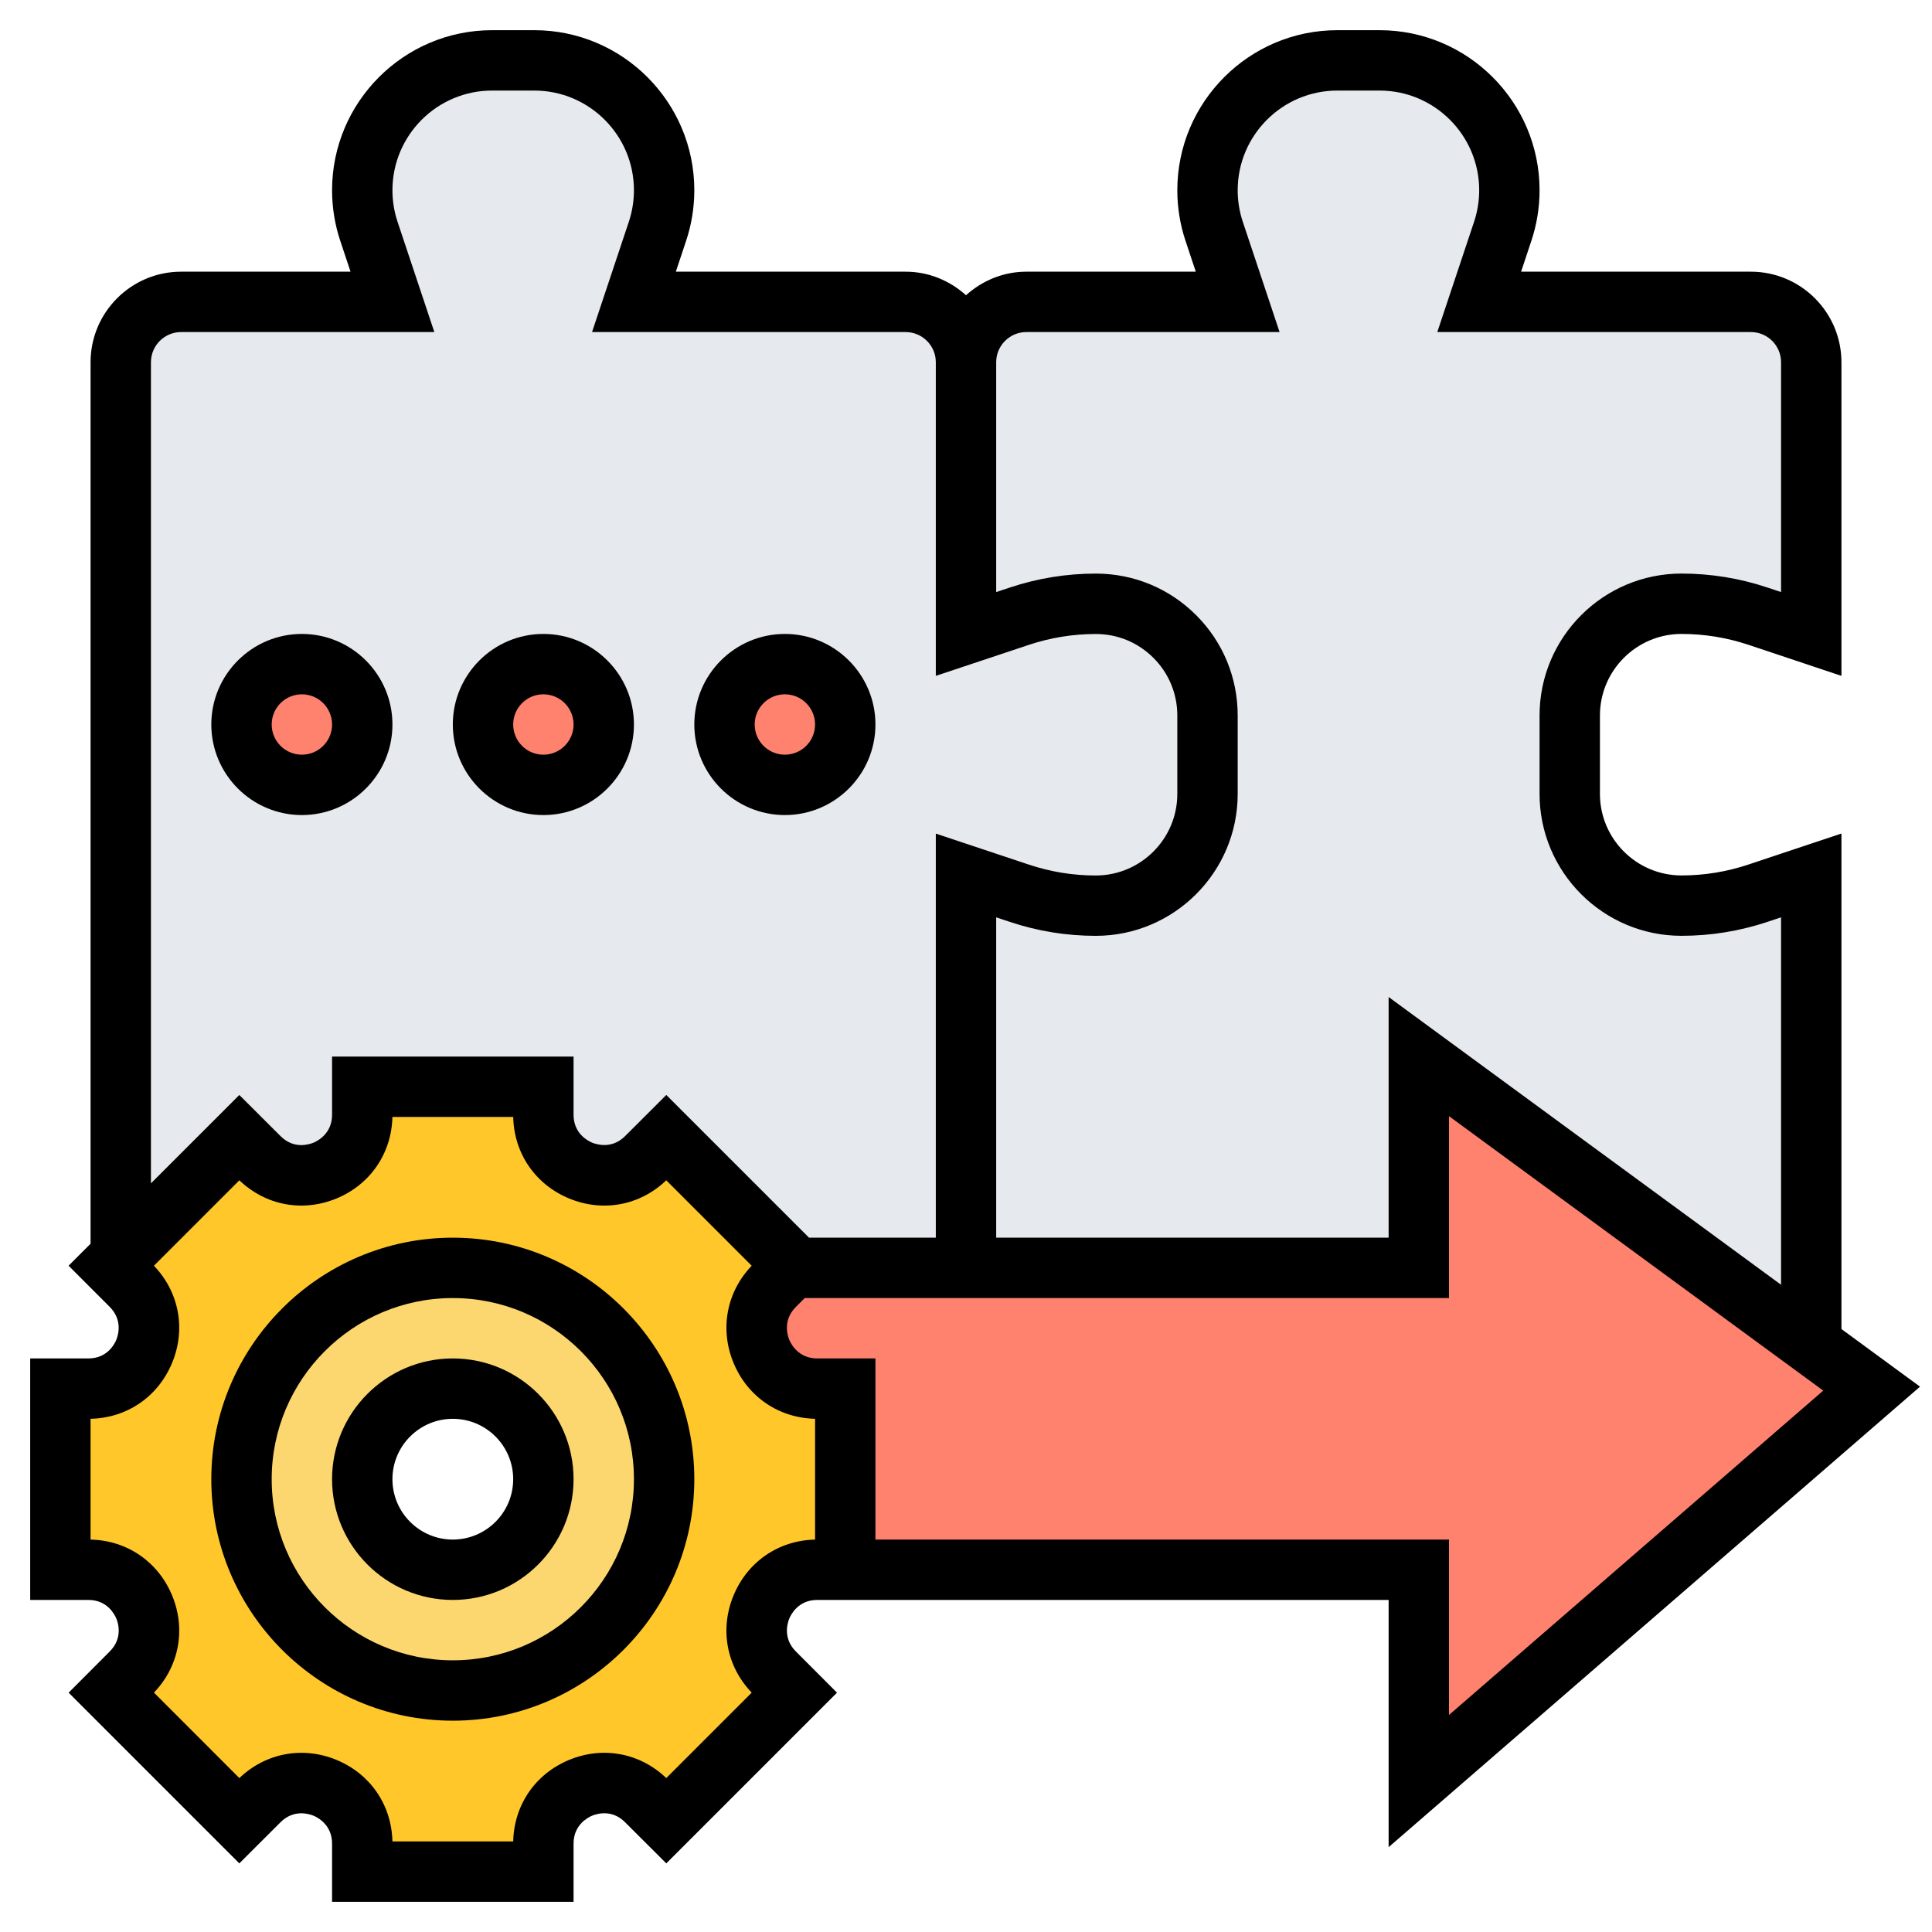 <svg id="_x33_0" enable-background="new 0 0 64 64" height="512" viewBox="0 0 64 64" width="512" xmlns="http://www.w3.org/2000/svg"><g><g><g><path d="m60 29v15.53l-13-9.53v7h-15v-13l1.77.59c.81.27 1.67.41 2.53.41 2.04 0 3.7-1.66 3.7-3.7v-2.6c0-1.02-.42-1.94-1.08-2.62-.68-.66-1.6-1.08-2.62-1.08-.86 0-1.72.14-2.53.41l-1.77.59v-9c0-1.1.9-2 2-2h7l-.78-2.34c-.15-.44-.22-.9-.22-1.36 0-2.37 1.93-4.3 4.3-4.3h1.4c1.18 0 2.26.48 3.04 1.26s1.26 1.86 1.26 3.04c0 .46-.07.92-.22 1.36l-.78 2.34h9c1.1 0 2 .9 2 2v9l-1.77-.59c-.81-.27-1.67-.41-2.53-.41-2.04 0-3.7 1.66-3.7 3.7v2.6c0 1.02.42 1.94 1.08 2.62.68.66 1.6 1.08 2.62 1.08.86 0 1.72-.14 2.53-.41z" fill="#e6e9ed"/></g><g><path d="m40 23.7v2.6c0 2.04-1.66 3.7-3.7 3.7-.86 0-1.72-.14-2.53-.41l-1.77-.59v13h-5.76l.07-.07-4.24-4.24-.66.65c-1.26 1.26-3.41.37-3.41-1.41v-.93h-6v.93c0 1.78-2.15 2.67-3.41 1.41l-.66-.65-3.93 3.93v-29.62c0-1.1.9-2 2-2h7l-.78-2.34c-.15-.44-.22-.9-.22-1.36 0-1.18.48-2.26 1.26-3.04s1.86-1.26 3.04-1.26h1.4c2.37 0 4.3 1.93 4.3 4.3 0 .46-.07.92-.22 1.36l-.78 2.34h9c1.1 0 2 .9 2 2v9l1.77-.59c.81-.27 1.67-.41 2.53-.41 1.02 0 1.94.42 2.62 1.08.66.68 1.08 1.6 1.08 2.62z" fill="#e6e9ed"/></g><g><path d="m62 46-15 13v-7h-19v-6h-.93c-1.78 0-2.67-2.15-1.41-3.41l.58-.59h5.76 15v-7l13 9.53z" fill="#ff826e"/></g><g><path d="m28 46v6h-.93c-1.78 0-2.67 2.15-1.41 3.41l.65.66-4.24 4.24-.66-.65c-1.26-1.26-3.41-.37-3.41 1.41v.93h-6v-.93c0-1.78-2.15-2.67-3.41-1.41l-.66.65-4.24-4.24.65-.66c1.26-1.26.37-3.41-1.41-3.41h-.93v-6h.93c1.78 0 2.67-2.15 1.41-3.41l-.65-.66.31-.31 3.93-3.93.66.65c1.26 1.26 3.41.37 3.41-1.41v-.93h6v.93c0 1.78 2.15 2.67 3.41 1.41l.66-.65 4.24 4.24-.07.07-.58.59c-1.26 1.26-.37 3.41 1.41 3.41zm-6 3c0-3.87-3.13-7-7-7s-7 3.13-7 7 3.13 7 7 7 7-3.13 7-7z" fill="#ffc729"/></g><g><path d="m15 42c3.87 0 7 3.13 7 7s-3.13 7-7 7-7-3.13-7-7 3.13-7 7-7zm3 7c0-1.66-1.34-3-3-3s-3 1.34-3 3 1.34 3 3 3 3-1.34 3-3z" fill="#fcd770"/></g><g><circle cx="26" cy="24" fill="#ff826e" r="2"/></g><g><circle cx="18" cy="24" fill="#ff826e" r="2"/></g><g><circle cx="10" cy="24" fill="#ff826e" r="2"/></g></g><g><path d="m15 45c-2.206 0-4 1.794-4 4s1.794 4 4 4 4-1.794 4-4-1.794-4-4-4zm0 6c-1.103 0-2-.897-2-2s.897-2 2-2 2 .897 2 2-.897 2-2 2z"/><path d="m15 41c-4.411 0-8 3.589-8 8s3.589 8 8 8 8-3.589 8-8-3.589-8-8-8zm0 14c-3.309 0-6-2.691-6-6s2.691-6 6-6 6 2.691 6 6-2.691 6-6 6z"/><path d="m63.603 45.935-2.603-1.909v-16.414l-3.084 1.028c-.716.239-1.461.36-2.214.36-1.49 0-2.702-1.212-2.702-2.701v-2.598c0-1.489 1.212-2.701 2.701-2.701.755 0 1.5.121 2.216.359l3.083 1.03v-10.389c0-1.654-1.346-3-3-3h-7.612l.34-1.021c.18-.541.272-1.105.272-1.678 0-2.923-2.378-5.301-5.302-5.301h-1.396c-2.924 0-5.302 2.379-5.302 5.303 0 .571.092 1.136.272 1.676l.34 1.021h-5.612c-.771 0-1.468.301-2 .78-.532-.479-1.229-.78-2-.78h-7.612l.34-1.021c.18-.541.272-1.105.272-1.678 0-2.923-2.378-5.301-5.302-5.301h-1.396c-2.924 0-5.302 2.379-5.302 5.303 0 .571.092 1.136.272 1.676l.34 1.021h-5.612c-1.654 0-3 1.346-3 3v29.2l-.728.728 1.363 1.365c.438.438.277.944.218 1.09-.06.144-.304.617-.924.617h-1.929v8h1.929c.62 0 .864.473.925.617.06.146.221.651-.219 1.09l-1.362 1.365 5.655 5.655 1.365-1.363c.44-.439.944-.276 1.09-.218.144.061.617.305.617.925v1.929h8v-1.929c0-.62.473-.864.617-.925.145-.059.65-.224 1.09.219l1.365 1.362 5.655-5.655-1.363-1.365c-.438-.438-.277-.944-.218-1.09.061-.144.305-.617.925-.617h.929 1 17v8.19zm-29.603-34.935h8.388l-1.219-3.654c-.112-.337-.169-.688-.169-1.043 0-1.822 1.481-3.303 3.302-3.303h1.396c1.821 0 3.302 1.481 3.302 3.302 0 .356-.057.707-.169 1.044l-1.219 3.654h10.388c.552 0 1 .448 1 1v7.613l-.45-.15c-.92-.308-1.878-.463-2.849-.463-2.592 0-4.701 2.109-4.701 4.701v2.598c0 2.592 2.109 4.701 4.702 4.701.969 0 1.926-.155 2.845-.461l.453-.151v12.172l-13-9.533v7.973h-13v-10.612l.451.15c.92.308 1.878.463 2.848.463 2.593-.001 4.701-2.11 4.701-4.702v-2.597c0-1.256-.489-2.438-1.377-3.325s-2.068-1.376-3.323-1.376c0 0-.001 0-.002 0-.969 0-1.926.155-2.846.462l-.452.15v-7.613c0-.552.448-1 1-1zm-29 1c0-.552.448-1 1-1h8.388l-1.219-3.654c-.112-.337-.169-.688-.169-1.043 0-1.822 1.481-3.303 3.302-3.303h1.396c1.821 0 3.302 1.481 3.302 3.302 0 .356-.057.707-.169 1.044l-1.219 3.654h10.388c.552 0 1 .448 1 1v10.389l3.084-1.028c.716-.238 1.461-.359 2.214-.359h.002c.721 0 1.399.28 1.909.791.51.51.791 1.188.791 1.91v2.597c0 1.489-1.212 2.701-2.701 2.702-.754 0-1.499-.121-2.215-.36l-3.084-1.028v13.386h-4.2l-4.728-4.728-1.365 1.363c-.439.439-.945.275-1.09.218-.144-.06-.617-.304-.617-.924v-1.929h-8v1.929c0 .62-.473.864-.617.925-.146.058-.649.223-1.09-.219l-1.365-1.362-2.928 2.927zm22 39.001c-1.206.026-2.237.73-2.701 1.852-.464 1.12-.232 2.347.602 3.218l-2.83 2.83c-.872-.835-2.097-1.065-3.218-.602s-1.826 1.495-1.852 2.701h-4.002c-.026-1.206-.73-2.237-1.852-2.701-1.121-.463-2.347-.231-3.218.602l-2.829-2.831c.834-.871 1.065-2.098.602-3.218-.465-1.121-1.496-1.825-2.702-1.851v-4.002c1.206-.026 2.237-.73 2.701-1.852.464-1.12.232-2.347-.602-3.218l2.83-2.83c.872.834 2.096 1.065 3.218.602 1.121-.464 1.825-1.495 1.852-2.701h4.002c.026 1.206.73 2.237 1.852 2.701 1.123.465 2.349.231 3.218-.602l2.83 2.83c-.834.871-1.065 2.098-.602 3.218.464 1.121 1.495 1.825 2.701 1.852zm2-.001v-6h-1.929c-.62 0-.864-.473-.925-.617-.06-.146-.221-.651.219-1.09l.293-.293h21.342v-6.026l12.397 9.092-12.397 10.744v-5.81z"/><path d="m13 24c0-1.654-1.346-3-3-3s-3 1.346-3 3 1.346 3 3 3 3-1.346 3-3zm-4 0c0-.552.448-1 1-1s1 .448 1 1-.448 1-1 1-1-.448-1-1z"/><path d="m18 27c1.654 0 3-1.346 3-3s-1.346-3-3-3-3 1.346-3 3 1.346 3 3 3zm0-4c.552 0 1 .448 1 1s-.448 1-1 1-1-.448-1-1 .448-1 1-1z"/><path d="m26 27c1.654 0 3-1.346 3-3s-1.346-3-3-3-3 1.346-3 3 1.346 3 3 3zm0-4c.552 0 1 .448 1 1s-.448 1-1 1-1-.448-1-1 .448-1 1-1z"/></g></g></svg>